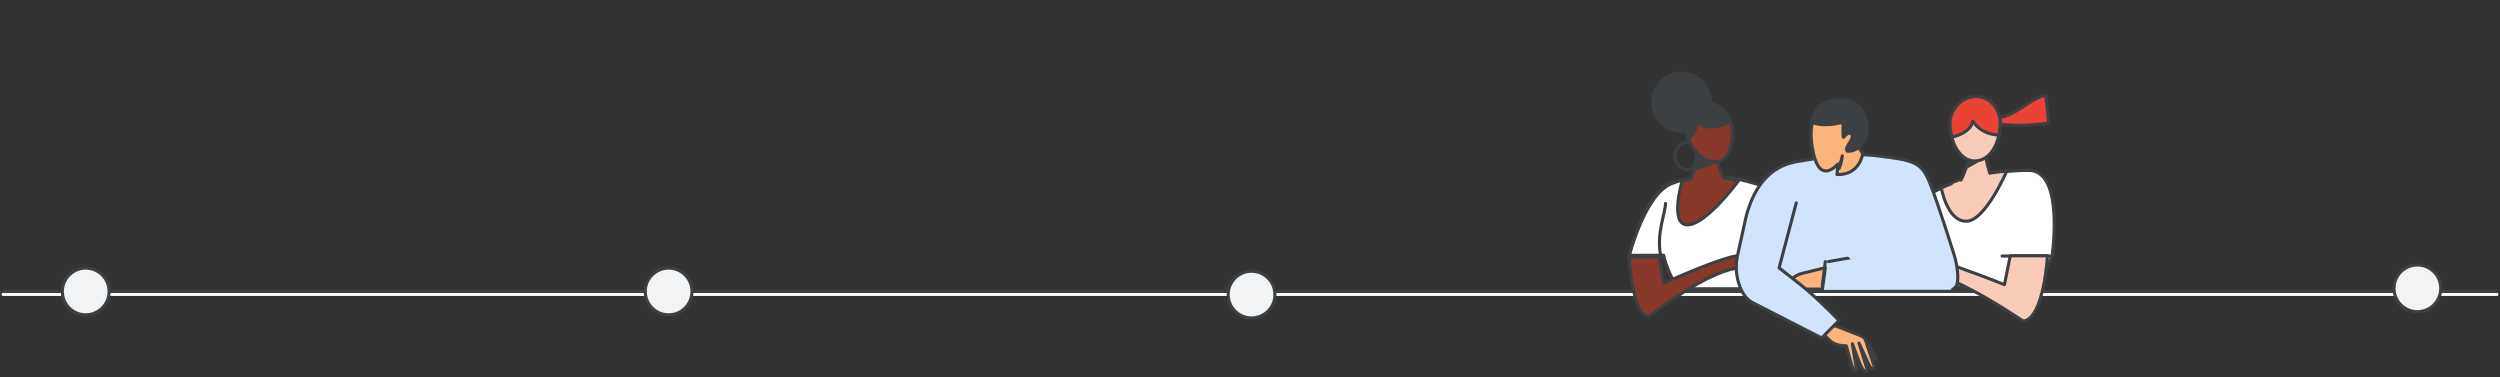 <svg width="802" height="121" viewBox="0 0 802 121" fill="none" xmlns="http://www.w3.org/2000/svg">
<rect x="0" y="0" width="802" height="121" fill="#333333" stroke="none"/>
<g id="lc-welcome-divider-social">
<path id="white line" d="M1 94.445H801" stroke="white" stroke-linecap="round"/>
<g id="lc-welcome-divider-social_2">
<path id="line" d="M1 93.5H801" stroke="#3C4043" stroke-linecap="round"/>
<g id="people">
<g id="woman right">
<path id="Path" d="M650.786 54.653C634.132 54.653 622.349 58.374 606.233 70.611C603.455 72.721 600.69 75.352 598 78.282C600.086 79.756 602.797 81.637 605.324 83.389C605.332 83.381 605.345 83.369 605.354 83.36L612.61 91.551L653.731 92.834L658.301 82.132C658.301 82.132 662.39 54.653 650.786 54.653Z" fill="white" stroke="#3C4043" stroke-linecap="round" stroke-linejoin="round"/>
<path id="Path_2" d="M650.786 54.653C634.132 54.653 622.349 58.374 606.233 70.611" stroke="#3C4043" stroke-linecap="round" stroke-linejoin="round"/>
<path id="Path_3" d="M639.355 37.885C646.329 38.095 651.261 31.166 656.331 30.63L657.227 39.464C657.227 39.464 645.782 41.228 639.747 39.295L639.355 37.885Z" fill="#EA4335" stroke="#3C4043" stroke-linecap="round" stroke-linejoin="round"/>
<path id="Path_4" d="M622.766 60.301C622.766 60.301 624.631 70.973 630.762 70.973C636.893 70.973 643.742 54.911 643.742 54.911C643.742 54.911 640.659 55.123 638.332 55.539C638.332 55.539 636.943 51.356 636.943 49.242L632.117 50.049C632.117 50.049 630.037 56.143 629.094 57.779C629.09 57.775 624.356 59.535 622.766 60.301Z" fill="#F9CCBA" stroke="#3C4043" stroke-linecap="round" stroke-linejoin="round"/>
<path id="Path_5" d="M636.989 49.995C636.989 49.995 633.673 52.193 630.829 53.641L632.113 50.045L636.943 49.238L636.989 49.995Z" fill="#3C4043" stroke="#3C4043" stroke-linecap="round" stroke-linejoin="round"/>
<path id="Path_6" d="M625.617 41.347C626.161 46.39 629.155 52.165 634.205 51.591C639.25 51.016 641.555 44.709 641.653 39.958C641.751 35.208 638.203 30.452 633.205 31.022C628.212 31.592 625.078 36.304 625.617 41.347Z" fill="#F9CCBA" stroke="#3C4043" stroke-linecap="round" stroke-linejoin="round"/>
<path id="Path_7" d="M641.128 43.331C641.458 42.074 641.63 40.793 641.653 39.614C641.751 35.045 638.203 30.472 633.206 31.02C628.208 31.568 625.074 36.1 625.619 40.95C625.73 41.949 625.948 42.981 626.265 43.98C628.422 43.474 632.155 42.129 632.922 38.85C632.927 38.85 634.958 42.99 641.128 43.331Z" fill="#EA4335" stroke="#3C4043" stroke-linecap="round" stroke-linejoin="round"/>
<path id="Path_8" d="M658.301 82.132H642.286" stroke="#3C4043" stroke-linecap="round" stroke-linejoin="round"/>
<path id="arm" d="M611.777 85.856C623.21 85.856 644.972 100.372 644.972 100.372L649.076 103C655.728 102.178 656.835 82.046 656.835 82.046H644.89L643.031 91.312C643.031 91.312 615.743 80.3 611.321 81.635C605.967 83.253 606.072 89.557 605.967 89.921C607.46 84.59 609.361 85.856 611.777 85.856Z" fill="#F9CCBA" stroke="#3C4043" stroke-linecap="round" stroke-linejoin="round"/>
</g>
<g id="woman left">
<path id="Path_9" fill-rule="evenodd" clip-rule="evenodd" d="M541.637 54.489C544.064 54.489 546.031 52.506 546.031 50.06C546.031 47.614 544.064 45.632 541.637 45.632C539.209 45.632 537.242 47.614 537.242 50.06C537.242 52.506 539.209 54.489 541.637 54.489Z" stroke="#3C4043" stroke-linecap="round" stroke-linejoin="round"/>
<path id="Path_10" d="M539.44 42.089C544.536 42.089 548.667 37.925 548.667 32.789C548.667 27.652 544.536 23.489 539.44 23.489C534.343 23.489 530.212 27.652 530.212 32.789C530.212 37.925 534.343 42.089 539.44 42.089Z" fill="#3C4043" stroke="#3C4043" stroke-linecap="round" stroke-linejoin="round"/>
<path id="Path_11" d="M564.428 92.727H538.129C538.129 92.727 534.489 86.431 533.679 82.05C533.679 82.05 523.611 82.05 522.621 82.05C522.621 82.05 527.745 62.203 536.242 58.917C544.738 55.632 552.56 55.358 565.641 59.739C578.722 64.119 572.884 82.05 572.884 82.05L564.428 82.05L562.944 73.701C562.944 73.701 562.539 84.241 564.428 92.727Z" fill="white" stroke="#3C4043" stroke-linecap="round" stroke-linejoin="round"/>
<path id="Path_12" d="M564.454 92.727H538.139C538.139 92.727 534.496 86.336 533.686 81.891C533.686 81.891 523.611 81.891 522.621 81.891C522.621 81.891 527.748 61.745 536.25 58.411" stroke="#3C4043" stroke-linecap="round" stroke-linejoin="round"/>
<path id="Path_13" d="M563.99 92.727L572.237 82.274L563.99 82.274L562.544 74.098C562.544 74.098 562.149 84.418 563.99 92.727Z" stroke="#3C4043" stroke-linecap="round" stroke-linejoin="round"/>
<path id="Path_14" d="M532.736 81.942C531.308 74.952 534.295 68.231 534.295 65.274L532.736 81.942Z" fill="white"/>
<path id="Path_15" d="M532.736 81.942C531.308 74.952 534.295 68.231 534.295 65.274" stroke="#3C4043" stroke-linecap="round" stroke-linejoin="round"/>
<path id="Path_16" d="M539.615 58.114C539.615 58.114 535.44 72.137 541.366 72.137C547.293 72.137 557.644 58.114 557.644 58.114L552.816 56.949C552.816 56.949 550.257 51.479 550.257 48.606H544.734C544.734 48.606 544.001 54.437 542.414 57.471C542.414 57.474 541.154 57.657 539.615 58.114Z" fill="#883829" stroke="#3C4043" stroke-linecap="round" stroke-linejoin="round"/>
<path id="Path_17" d="M550.834 51.513C550.834 51.513 546.835 53.6 543.051 54.489C543.051 54.489 544.446 50.51 544.446 48.606H550.235C550.235 48.606 550.588 50.807 550.834 51.513Z" fill="#3C4043" stroke="#3C4043" stroke-linecap="round" stroke-linejoin="round"/>
<path id="Path_18" d="M541.045 43.169C541.045 43.169 543.519 51.832 550.383 51.832C555.951 51.832 556.167 42.846 555.341 39.769C553.853 31.595 538.485 31.918 541.045 43.169Z" fill="#883829" stroke="#3C4043" stroke-linecap="round" stroke-linejoin="round"/>
<path id="Path_19" d="M554.819 39.103C553.385 30.61 538.566 30.948 541.035 42.635C541.035 42.635 541.271 43.525 541.8 44.746C542.579 43.83 544.336 41.499 544.46 39.02C544.462 39.02 547.966 42.887 554.819 39.103Z" fill="#3C4043" stroke="#3C4043" stroke-linecap="round" stroke-linejoin="round"/>
<path id="Path_20" d="M522.621 82.432H533.322" stroke="#3C4043" stroke-linecap="round" stroke-linejoin="round"/>
<path id="arm_2" d="M558.814 85.898C549.63 85.898 532.15 99.152 532.15 99.152L528.853 101.552C523.51 100.801 522.621 82.42 522.621 82.42H532.216L533.709 90.88C533.709 90.88 555.629 80.825 559.181 82.045C563.481 83.522 563.396 89.278 563.481 89.61C562.282 84.742 560.755 85.898 558.814 85.898Z" fill="#883829" stroke="#3C4043" stroke-linecap="round" stroke-linejoin="round"/>
</g>
<g id="man">
<rect id="Rectangle" x="561" y="81" width="65" height="12" fill="#D2E3FC"/>
<path id="Path_21" d="M576.93 62.357L570.791 82.935H594.432L576.93 62.357Z" fill="#D2E3FC"/>
<path id="Path_22" d="M585.567 85.875L584.639 92.734H573.746C573.746 92.734 573.855 90.907 574.173 90.09C574.373 89.567 575.592 88.814 576.447 88.345C576.956 88.061 577.501 87.849 578.074 87.712L585.567 85.875Z" fill="#FBB57A" stroke="#3C4043" stroke-linecap="round" stroke-linejoin="round"/>
<g id="hand">
<path id="Path_23" d="M595.682 108.808C595.682 108.808 598.177 111.942 599.861 113.905C601.483 115.799 602.206 115.183 601.781 114.532L598.654 109.43C597.714 109.088 596.718 108.876 595.682 108.808Z" fill="#3C4043" stroke="#3C4043" stroke-linecap="round" stroke-linejoin="round"/>
<path id="Path_24" d="M584.777 106.642C584.777 106.642 585.039 107.43 587.043 109.281C589.038 111.13 592.284 110.908 592.284 110.908C592.284 110.908 593.8 116.493 594.202 117.567C594.604 118.641 595.756 119.56 595.491 117.974L594.228 110.257C594.228 110.257 596.352 116.124 597.186 117.774C598.02 119.424 599.344 119.62 598.888 118.212L596.362 110.055C596.362 110.055 598.424 114.465 599.384 116.645C600.334 118.823 601.674 118.813 601.151 117.229L598.486 109.233C598.264 108.568 597.748 108.031 597.097 107.769L589.118 104.639C587.614 104.034 584.777 106.642 584.777 106.642Z" fill="#FBB57A" stroke="#3C4043" stroke-linecap="round" stroke-linejoin="round"/>
</g>
<path id="Path_25" d="M585.567 83.915L584.582 91.755" stroke="#3C4043" stroke-linecap="round" stroke-linejoin="round"/>
<path id="Path_26" d="M608.775 64.317L614.134 79.044L586.552 83.915" stroke="#3C4043" stroke-linecap="round" stroke-linejoin="round"/>
<path id="Path_27" d="M602.84 92.605H614.031H625.221C629.837 92.224 627.142 82.591 627.142 82.591C627.142 82.591 621.836 65.457 619.094 58.725C616.353 51.994 614.254 51.447 602.028 49.963C592.348 48.786 582.286 50.955 578.444 51.53C577.297 51.697 576.691 51.771 575.833 51.966C572.737 52.671 563.859 54.71 560.091 69.731L557.433 81.793C556.687 85.168 556.892 88.692 558.142 91.909C558.963 94.023 560.24 96.063 562.245 97.083C571.869 102.006 584.384 108.413 584.384 108.413L589.961 102.804C579.498 92.224 578.192 91.9 570.741 85.938L576.243 65.095" fill="#D2E3FC"/>
<path id="Path_28" d="M602.787 93.5H614.178H625.457C630.074 93.12 627.142 82.591 627.142 82.591C627.142 82.591 621.836 65.457 619.094 58.725C616.353 51.994 614.254 51.447 602.028 49.963C592.348 48.786 582.286 50.955 578.444 51.53C577.297 51.697 576.691 51.771 575.833 51.966C572.737 52.671 563.859 54.71 560.091 69.731L557.433 81.793C556.687 85.168 556.892 88.692 558.142 91.909C558.963 94.023 560.24 96.063 562.245 97.083C571.869 102.006 584.384 108.413 584.384 108.413L589.961 102.804C579.498 92.224 578.192 91.9 570.741 85.938L576.243 65.095" stroke="#3C4043" stroke-linecap="round" stroke-linejoin="round"/>
<g id="head">
<path id="Path_29" d="M584.317 34.598L595.417 39.582V50.598H584.634L582.417 41.722V38.287L584.317 34.598Z" fill="#FBB57A"/>
<path id="Path_30" d="M581.411 39.131C583.382 32.181 589.063 31.191 593.377 32.488C597.691 33.786 598.685 38.141 598.957 40.915C599.228 43.699 598.192 45.33 596.63 46.935C596.333 47.242 596.027 47.49 595.721 47.686C594.422 48.54 593.139 48.531 592.63 48.48C592.01 48.412 593.598 45.978 593.598 45.978C593.598 45.978 594.982 44.083 593.963 43.033C592.944 41.983 591.415 44.049 591.415 44.049V39.199C584.146 41.001 581.36 39.199 581.36 39.199C580.808 42.495 581.055 44.271 581.055 44.271C581.055 44.271 581.411 51.528 583.874 54.013C586.337 56.497 589.607 52.604 589.607 52.604L589.309 55.994C596.715 56.241 597.581 49.206 597.581 49.206L596.146 47.233" fill="#FBB57A"/>
<path id="Path_31" d="M581.411 39.131C583.382 32.181 589.063 31.191 593.377 32.488C597.691 33.786 598.685 38.141 598.957 40.915C599.228 43.699 598.192 45.33 596.63 46.935C596.333 47.242 596.027 47.49 595.721 47.686C594.422 48.54 593.139 48.531 592.63 48.48C592.01 48.412 593.598 45.978 593.598 45.978C593.598 45.978 594.982 44.083 593.963 43.033C592.944 41.983 591.415 44.049 591.415 44.049V39.199C584.146 41.001 581.36 39.199 581.36 39.199C580.808 42.495 581.055 44.271 581.055 44.271C581.055 44.271 581.411 51.528 583.874 54.013C586.337 56.497 589.607 52.604 589.607 52.604L589.309 55.994C596.715 56.241 597.581 49.206 597.581 49.206L596.146 47.233" stroke="#3C4043" stroke-linecap="round" stroke-linejoin="round"/>
<path id="Path_32" d="M581.052 38.915C583.062 32.175 588.86 31.215 593.262 32.474C597.665 33.732 598.679 37.955 598.956 40.646C599.233 43.345 598.176 44.926 596.581 46.483C596.278 46.781 595.966 47.021 595.654 47.212C594.328 48.039 593.02 48.031 592.5 47.981C591.867 47.915 593.488 45.556 593.488 45.556C593.488 45.556 594.9 43.717 593.86 42.699C592.82 41.681 591.26 43.684 591.26 43.684V38.981C583.842 40.728 581 38.981 581 38.981" fill="#3C4043"/>
<path id="Path_33" d="M581.052 38.915C583.062 32.175 588.86 31.215 593.262 32.474C597.665 33.732 598.679 37.955 598.956 40.646C599.233 43.345 598.176 44.926 596.581 46.483C596.278 46.781 595.966 47.021 595.654 47.212C594.328 48.039 593.02 48.031 592.5 47.981C591.867 47.915 593.488 45.556 593.488 45.556C593.488 45.556 594.9 43.717 593.86 42.699C592.82 41.681 591.26 43.684 591.26 43.684V38.981C583.842 40.728 581 38.981 581 38.981" stroke="#3C4043" stroke-linecap="round" stroke-linejoin="round"/>
<path id="Path_34" d="M590 53.029C590.485 52.212 590.772 51.192 591 50C590.878 51.388 590.536 52.718 590 54V53.029Z" fill="white" stroke="#3C4043" stroke-linecap="round" stroke-linejoin="round"/>
</g>
</g>
</g>
<g id="timeline dots">
<circle id="Oval" cx="775.5" cy="92.5" r="7.5" fill="#F1F3F4" stroke="#3C4043"/>
<circle id="Oval_2" cx="401.5" cy="94.5" r="7.5" fill="#F1F3F4" stroke="#3C4043"/>
<circle id="Oval_3" cx="214.5" cy="93.5" r="7.5" fill="#F1F3F4" stroke="#3C4043"/>
<circle id="Oval_4" cx="27.5" cy="93.5" r="7.5" fill="#F1F3F4" stroke="#3C4043"/>
</g>
</g>
</g>
</svg>
